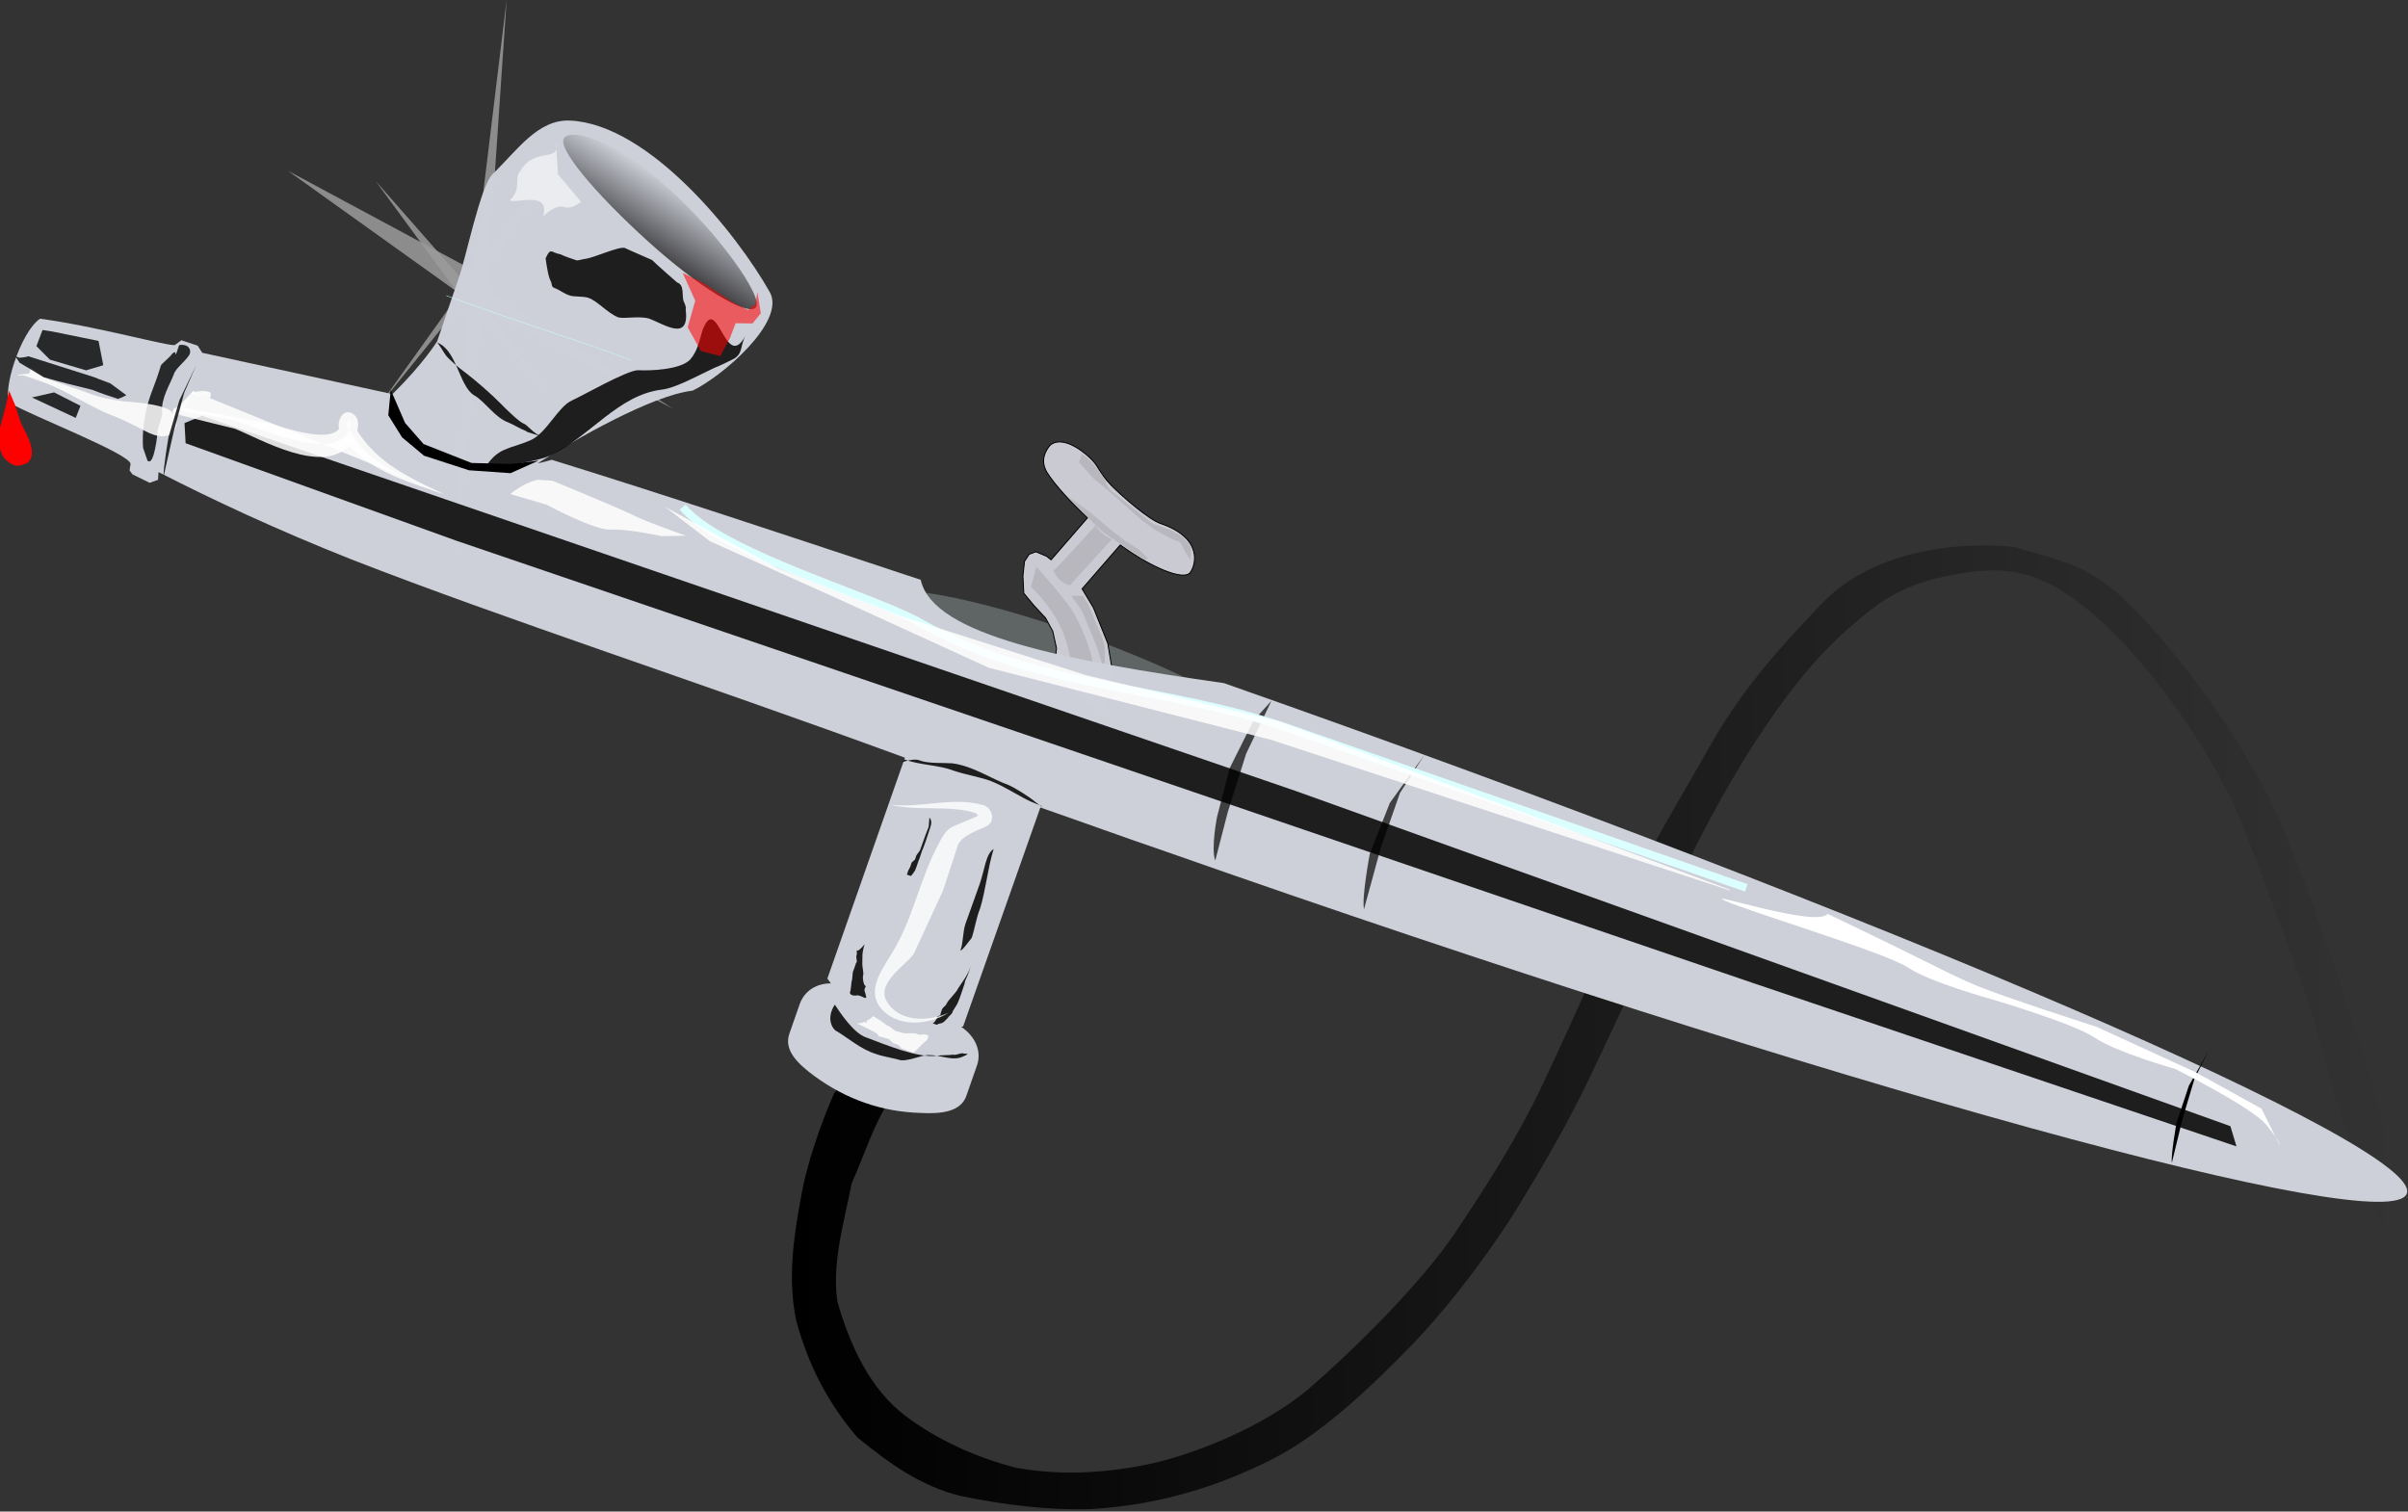 <?xml version="1.0" encoding="UTF-8" standalone="no"?>
<!-- Created with Inkscape (http://www.inkscape.org/) -->
<svg xmlns:rdf="http://www.w3.org/1999/02/22-rdf-syntax-ns#" xmlns="http://www.w3.org/2000/svg" xmlns:cc="http://web.resource.org/cc/" xmlns:xlink="http://www.w3.org/1999/xlink" xmlns:dc="http://purl.org/dc/elements/1.1/" xmlns:svg="http://www.w3.org/2000/svg" xmlns:inkscape="http://www.inkscape.org/namespaces/inkscape" xmlns:sodipodi="http://sodipodi.sourceforge.net/DTD/sodipodi-0.dtd" xmlns:ns1="http://sozi.baierouge.fr" id="svg3650" viewBox="0 0 256 160.72" version="1.0" inkscape:version="0.91 r13725">
  <rect x="0" y="0" width="256" height="160.72" fill="#333333" stroke="none"/>
  <defs id="defs3">
    <linearGradient id="linearGradient4748" y2="614.05" gradientUnits="userSpaceOnUse" x2="399.8" gradientTransform="scale(1.291 .775)" y1="614.05" x1="240.6">
      <stop id="stop4665" style="stop-color:#000000" offset="0"/>
      <stop id="stop4667" style="stop-color:#000000;stop-opacity:0" offset="1"/>
    </linearGradient>
    <linearGradient id="linearGradient4750" y2="466.28" gradientUnits="userSpaceOnUse" x2="240.66" gradientTransform="matrix(1.204 .188 -.126 .81 70.966 -50.95)" y1="478.55" x1="232.68">
      <stop id="stop3864" style="stop-color:#010000" offset="0"/>
      <stop id="stop3866" style="stop-color:#010000;stop-opacity:0" offset="1"/>
    </linearGradient>
  </defs>
  <g id="layer1" transform="translate(-89.3 -16.102)">
    <g id="g4679" transform="matrix(.831 0 0 .831 -84.594 -269.98)">
      <path id="path3903" style="fill:url(#linearGradient4748)" d="m516.06 506.76c-2.074-5.203-7.756-19.933-9.458-27.184s-6.168-18.423-9.929-28.438-12.032-21.429-18.549-27.34c-6.517-5.911-10.987-7.217-17.246-6.285-7.854 1.169-10.752 3.292-15.322 7.334s-8.295 9.016-11.837 14.477c-3.542 5.461-8.253 14.09-11.207 21.175-2.954 7.085-5.733 12.818-8.843 19.461-3.064 6.543-5.497 10.939-9.668 17.835-4.102 6.782-9.757 14.094-14.4 18.85-4.518 4.628-11.174 11.113-17.626 14.351-6.452 3.238-13.818 5.779-23.112 6.359-5.531 0.178-11.302-0.564-16.722-1.683-5.141-1.263-9.159-4.203-13.185-7.48-3.737-4.339-6.279-9.212-7.827-14.941-1.103-5.14-0.389-10.482 0.568-15.594 0.698-4.332 2.67-9.881 4.259-13.478 1.152-1.417 1.389-2.313 2.253-3.902l7.831-0.394c-0.875 1.619-1.7 3.262-2.765 4.771-2.293 3.537-3.389 7.306-5.053 10.996-0.961 5.015-2.559 10.067-1.837 15.164 1.588 5.464 4.082 11.127 8.741 14.638 4.054 3.062 9.054 5.306 14.035 6.594 5.283 0.972 10.695 0.801 16.485-0.322 5.978-1.159 15.469-4.908 21.299-9.984 6.187-5.386 14.332-13.563 18.544-19.847 4.096-6.111 8.025-12.306 11.066-18.756 3.041-6.451 6.186-13.341 9.173-20.516 2.986-7.176 8.219-15.692 12.194-22.734 3.976-7.042 8.449-12.176 14.224-18.198 5.9-6.424 16.268-8.3 24.8-7.443 6.505 1.946 9.974 2.192 16.151 8.76 6.176 6.568 13.976 17.255 18.056 26.827 4.08 9.571 7.835 21.174 10.032 28.103 2.173 6.853 5.093 17.112 4.76 21.4l0.115 7.425z"/>
      <g id="g3802">
        <g id="g3852" style="opacity:.51" transform="matrix(.162 0 0 .148 232.7 279.82)">
          <path id="path3848" style="fill-opacity:.855;fill:#ffffff" d="m707.69 284.54-101.83-90.257-94.976 91.457 88.184-95.777-92.54-98.121 97.339 86.163 95.073-88.869-83.785 97.761 92.534 97.644z" transform="matrix(.71 0 0 1 -207.74 499.99)"/>
          <path id="path3850" style="fill-opacity:.855;fill:#ffffff" d="m776.52 515.43-210.2-148.13-160.58 185.78 145.92-198.34-184.78-167.37 204.47 147.27 165.91-186.94-156.67 206.05 195.93 161.68z" transform="matrix(.499 -.293 .304 .993 -157.39 504.49)"/>
        </g>
        <g id="g2593" style="fill:#5f6564" transform="matrix(.089 .014 -.014 .089 270.83 348.53)">
          <path id="16103980" d="m967 710c151 28 270 69 266 93-4 23-130 19-281-9-151-27-270-69-266-92 5-23 131-20 281 8z"/>
        </g>
        <path id="16104068" style="stroke:#000000;stroke-width:0.125;fill:#cacbd2" d="m341.79 414.86-0.869 0.32-0.597 0.908-0.202 1.88 0.112 2.203 1.303 1.569 1.481 1.597 0.92 1.691 0.481 2.169-0.202 1.88-0.591 1.456 6.842 5.164 0.977-2.761 0.102-2.989-0.568-3.366-1.837-4.566-1.445-2.41 4.881-5.612c4.173 3.018 8.034 4.53 8.911 3.575 0.788-0.97 1.698-4.469-3.749-6.32-1.469-0.502-4.603-3.176-6.337-4.903-1.72-1.816-1.52-2.513-2.967-3.74-2.403-2.105-4.133-2.101-4.894-1.31-0.453 0.567-1.283 1.803-0.349 3.405 1.023 1.616 2.967 3.74 5.193 5.817l-4.662 5.373-0.567-0.453-1.367-0.577z"/>
        <path id="16104156" style="fill:#b8b7be" d="m349.41 411.5c0.511 0.808 1.242 1.377 2.089 1.782-1.857 1.986-3.626 3.987-5.381 5.898-1.128-0.358-1.667-0.988-2.075-1.871 1.844-1.898 3.612-3.898 5.367-5.809z"/>
        <path id="16104244" style="fill:#b8b7be" d="m347.82 420.53c-1.08-0.077-1.523-0.026-1.523-0.026s1.11 1.51 1.471 2.112l1.912 4.668 0.659 2.197c0.364-0.581 0.252-0.315 0.268-1.587 0.091-1.169-0.472-2.36-0.472-2.36s-1.098-2.533-1.339-3.224c-0.227-0.651-0.976-1.781-0.976-1.781z"/>
        <path id="16104332" style="fill:#b8b7be" d="m341.85 416.78-0.701 2.555c4.272 4.227 5.165 8.028 5.303 12.116l1.704-1.397 1.25 0.54s-0.355-0.775-0.394-1.692c-0.039-0.917-1.37-4.75-2.73-6.737-1.321-1.929-4.432-5.386-4.432-5.386z"/>
        <path id="16104420" style="fill:#b8b7be" d="m345.93 407.82 2.813 2.007 2.717 2.307 1.772 1.338 1.769 1.116 1.129 1.147s-0.425 0.389-1.142-0.269c-2.671-1.774-3.558-2.358-4.566-3.098-1.008-0.74-4.493-4.547-4.493-4.547z"/>
        <path id="16104508" style="fill:#b8b7be" d="m348.75 403.22-1.09-0.919-0.358 1.128s1.467 1.685 1.945 2.124c0.567 0.453 2.417 2.016 2.417 2.016l3.598 3.201 1.714 1.269 2.097 1.146 1.198 0.491 0.7 1.353 0.586 0.911 0.086-1.716-1.077-1.271-1.504-0.862-2.33-0.819-3.162-2.496-1.536-1.241s-1.011-0.522-1.303-1.569c-0.381-1.061-1.98-2.746-1.98-2.746z"/>
        <g id="g2616" style="fill-opacity:.996;fill:#ced1d9" transform="matrix(.089 .014 -.014 .089 271.15 348.28)">
          <path id="16104684" d="m1182 751c989 182 1785 386 1772 455-12 69-829-24-1817-206-63-11-124-23-185-34l-60 324c-1 1-2 1-3 1 22 10 35 30 31 51l-8 44c-4 25-32 32-61 35-55 7-107-3-156-28-27-14-50-30-45-55l8-44c4-19 19-32 39-35l-6-6 60-327c-313-62-592-106-820-156-111-25-208-53-290-80l1 11-11 6-26-8-5-5v-9c-1-14-154-47-182-59-15-11-2-102 23-125 79-2 191 11 195 7l8-8 24 4 8 9 276 16c37-50 51-84 51-84l16-92c6-28 10-135 25-155 29-38 51-87 97-92 111-12 258 121 318 197 29 38-49 129-87 155-55 15-154 94-201 136 6-2 12-5 19-8 165 24 345 54 544 87 29 76 225 81 448 78z"/>
        </g>
        <g id="g2631" style="fill-opacity:.803;fill:#000000" transform="matrix(.089 .014 -.014 .089 271.41 347.16)">
          <path id="16105124" d="m-359 520c-5 29 0 3-8 14-1 3-12 16-13 18-2 15-5 30-8 44-5 27-4 54 1 76l9 17c11 8 8-41 8-41-2-6 4-23 2-30-5-19 5-41 8-56 1-9 15.878-23.265 17.878-32.265 1-6.01-3.88-13.74-16.88-9.74z"/>
        </g>
        <g id="g3698" style="fill-opacity:.852;fill:#ffffff" transform="matrix(.089 .014 -.014 .089 251.81 341.73)">
          <g id="g2637">
            <path id="16105300" d="m-339 609c12 5 19 12 31 14 18 3 38 7 56 10 17 4 35 4 51 4 12-1 55-5 69 3 5 4 13 12 11 21-4 20-25 19-42 13-20-7-40-13-60-17-32-9-65-24-98-30-6-1-17-3-23-4-3-1-7 1-9 1-3-1 3-2 3-2l6-2s9 1 5-11z"/>
          </g>
          <g id="g2640" style="fill:#000000">
            <path id="path3984" style="opacity:.685;stroke:#c9fdfe;stroke-width:1px;fill:none" d="m229.27 417.51s22.882 4.487 25.574 4.935c2.692 0.449 68.197 12.563 68.197 12.563l135.5 23.33 43.969 8.973"/>
            <path id="16105388" d="m-87 640 1617 285 1385 264 13 27-717-123-1007-176-907-158-401-77-6-28 23-14z"/>
          </g>
        </g>
        <path id="16106268" style="fill-opacity:.691;fill:#000000" d="m391.48 440.86-3.129 4.884-2.47 7.08-2.122 7.772c-0.312-1.505 0.739-7.077 0.739-7.077l2.564-6.519 4.417-6.139z"/>
        <path id="16106180" style="fill-opacity:.691;fill:#000000" d="m371.92 433.93-3.242 6.778-2.347 7.464-1.606 6.214c-0.564-1.636 0.237-5.608 0.237-5.608l1.606-6.214 3.042-6.081 2.31-2.553z"/>
        <g id="g2634" style="fill-opacity:.803;fill:#000000" transform="matrix(.089 .014 -.014 .089 271.41 347.16)">
          <path id="16105212" d="m-568 569c33 5 65 10 98 15 7 2 15 3 23 5 8 4 17 9 25 13-4 3-7 5-11 7-12-2-25-4-38-7-24-2-47-4-71-7-12-5-24-10-37-15-2-3-5-5-7-8 2 0 4 1 6 1 4-1 8-2 12-4z"/>
        </g>
        <g id="g2673" style="fill-opacity:.803;fill:#000000" transform="matrix(.089 .014 -.014 .089 271.41 347.16)">
          <path id="16106356" d="m-539 529 66 3 12 33-23 11-53-7-22-16 5-24h15z"/>
        </g>
        <g id="g2676" style="fill-opacity:.803;fill:#000000" transform="matrix(.089 .014 -.014 .089 271.41 347.16)">
          <path id="16106444" d="m-554 626 30-12 40 13-4 18-66-19z"/>
        </g>
        <path id="16104772" style="fill:url(#linearGradient4750)" d="m294.68 368.28c6.554 5.847 12.364 14.128 11.267 15.322-1.097 1.195-7.333-2.6-13.873-8.536-6.54-5.936-11.78-12.034-10.594-13.215 1.097-1.195 6.66 0.492 13.2 6.429z"/>
        <path id="16104860" style="fill-opacity:.855;fill:#000000" d="m279.06 377.32c0.175 1.211 0.351 2.422 0.712 3.024 0.122 0.383-0.008 0.636 0.511 0.808 0.519 0.172 1.161 0.727 1.947 0.941 0.253 0.13 1.716 0.086 2.236 0.258 1.217 0.372 2.431 1.927 3.886 2.518 0.786 0.214 2.675-0.22 3.98 0.165 1.975 0.763 5.178 2.993 4.646-1.187 0.13-0.253-0.217-0.944-0.217-0.944-0.347-0.691 0.155-2.161-0.884-2.505 0 0-2.806-2.441-3.195-2.865-0.253-0.13-2.986-1.285-3.492-1.546-0.786-0.214-3.833 1.223-5.043 1.399-0.178-0.028-0.855 0.231-1.122 0.189-0.519-0.172-1.558-0.516-2.064-0.777-0.267-0.042-0.786-0.214-1.039-0.344-0.431-0.158-0.603 0.361-0.864 0.867z"/>
        <path id="16104948" style="fill-opacity:.855;fill:#000000" d="m304.66 387.14c-2.609 5.056-3.64-5.848-5.566-0.504-0.372 1.217-0.58 2.55-1.574 3.67-1.288 1.256-4.955 1.412-6.671 1.327-1.464 0.045-7.065 3.268-8.434 3.874-1.766 0.817-3.182 4.056-5.153 5.023-2.061 0.953-3.791 0.957-5.121 2.479-1.844 1.898 1.297 1.022 2.242 0.805 1.505-0.312 3.927-0.662 5.296-1.268 5.121-2.479 8.674-7.752 14.243-8.431 1.758-0.181 4.949-1.96 6.715-2.777 0.678-0.259 1.663-0.742 2.355-1.089 1.383-0.695 0.899-1.681 1.668-3.108z"/>
        <path id="16105036" style="fill-opacity:.855;fill:#000000" d="m278.52 400.08c-1.039-0.344-1.775-1.46-2.295-1.632-0.519-0.172-2.417-2.016-2.806-2.441-1.256-1.288-3.42-3.174-4.806-4.209-0.656-0.466-1.775-1.46-2.164-1.885-0.389-0.425-1.084-1.808-1.35-1.849 2.597 0.86 2.868 5.546 4.774 6.753 1.428 0.769 2.648 2.871 4.459 3.518 0.683 0.289 1.428 0.769 2.2 1.071l0.164 0.117c0.519 0.172 1.039 0.344 1.825 0.558z"/>
        <path id="16105476" style="fill-opacity:.855;fill:#ffffff" d="m278.02 405.65c-1.889 0.434-3.471 1.826-3.471 1.826l4.614 1.357s6.217 3.337 8.242 3.197c2.025-0.139 6.516 0.834 6.516 0.834l3.105-0.062s-4.497-1.521-6.697-2.592-10.414-4.446-10.414-4.446l-1.894-0.113z"/>
        <path id="16106532" style="fill-opacity:.998;fill:#000000" d="m259.25 394.15 1.834 4.23 2.361 2.698 6.145 2.422 5.064 0.128 3.521-0.433-3.609 1.611-5.314-0.374-5.753-1.865-2.8-2.344-1.765-2.829 0.314-3.245z"/>
        <g id="g2708" style="fill-opacity:.855;fill:#ffffff" transform="matrix(.089 .014 -.014 .089 270 349.59)">
          <path id="16107588" d="m57 642c-49-9-104-15-144-48-31 48-125 11-164 2l-58-5-21-2-3-1c-4 5-8 7-9-1-1-5 2-8 6-8l6-9 12-18 3 1c9-3 24-8 21 6 1-14-6-5-15-2h-9c-1 0-5 11-10 21l127 3c9 1 84 16 96-8-5-12 2-32 18-23 7 4 9 13 8 22 36 41 83 54 136 70zm-142-77zm0-1z"/>
        </g>
        <path id="16107764" style="fill-opacity:.855;fill:#ffffff" d="m266.17 407.45c-4.661-1.637-10.189-4.138-11.823-7.67 0 0-0.867-0.864-0.695-1.383 0.344-1.039 0.519 0.172 0.347 0.691-1.465 4.142-9.59 0.781-14.251-0.857-1.544-0.605-2.755-0.43-4.314-0.946 0 0-1.73 0.003-2.755-0.43-1.039-0.344-0.78 0.334-0.78 0.334s2.16-2.759 2.16-2.759l0.506 0.261c0.519 0.172 2.074-1.042 1.558 0.516"/>
        <path id="path3858" style="opacity:.693;fill-rule:evenodd;fill:#ffffff;fill-opacity:.855" d="m280.38 362.41c0.624 2.842-2.67 0.499-4.544 3.714-0.907 0.926 0.27 2.177-1.348 3.755 0.526 0.539 5.238-1.318 4.257 2.036 2.995-2.583 2.28 0.051 4.861-1.834l-2.96-3.511-0.266-4.159z"/>
        <path id="16107500" style="stroke:#dbfefe;fill:none" d="m296.59 409.15c4.926 5.776 22.964 10.956 29.879 14.492 15.445 8.964 31.513 8.101 48.079 13.961l58.113 20.26"/>
        <g id="g2700" style="fill-opacity:.852;fill:#ffffff" transform="matrix(.089 .014 -.014 .089 263.9 344.34)">
          <g id="g2702">
            <path id="16107324" d="m446 658 171 61 184 40 272 42 281 22 670 137v1l-676-110-413-39-218-61-201-55-70-38z"/>
          </g>
        </g>
        <g id="g2646" style="fill-opacity:.855;fill:#ffffff" transform="matrix(.089 .014 -.014 .089 269.84 352.33)">
          <path id="16105564" d="m771 1249c39 16 7 7 22 10 6 1 8 5 14 6 0 0 9 1 9 1 3 1 16-3 19-2l5 1 7-2 6 1-1 6-4 5-4 5-4 6-4 5h-3s-3-1-3-1h-3s-3-1-3-1l-6-1-5-4-9-2-5-4-6-1s-9-1-9-1l-5-4c-6-2-20-7-29-9 0 0-9-1-9-1s9 1 9 1l6-2 4-2s3 1 3 1v-3s4-3 8-8z"/>
        </g>
        <g id="g2649" style="fill-opacity:.855;fill:#ffffff" transform="matrix(.089 .014 -.014 .089 269.84 352.33)">
          <path id="16105652" style="fill:#000000" d="m897 1157c-3 15-8 23-13 34-1 6-12 19-13 25-1 3-4 5-5 8l-1 6v3l-4 2c0 3-2 9-5 11l6 1 3-2c7-2 7-5 11-10 1-3 4-5 5-8 1-6 5-11 6-17 1-3 3-15 3-15l1-6 1-6v-3c1-3 3-11 5-23z"/>
        </g>
        <g id="g2652" style="fill-opacity:.855;fill:#ffffff" transform="matrix(.089 .014 -.014 .089 269.84 352.33)">
          <path id="16105740" style="fill:#000000" d="m743 1150c-2 15 0 18 1 27 0 3 4 13 4 16-1 3 1 9 3 13l3 3-1 3v3s4 7 4 10h-3s-3-1-3-1l-6-1s-10 4-12-2c1-3 0-12 0-15 1-6-1-13 0-16l1-5 1-6 1-3-2-7c1-5-1-9-1-9s2 4 10-10z"/>
        </g>
        <g id="g2655" style="fill-opacity:.855;fill:#ffffff" transform="matrix(.089 .014 -.014 .089 269.46 348.15)">
          <path id="16105828" style="fill:#000000" d="m769 927c24 5 49 0 72 5 18 3 36 3 53 6 24 5 49 18 69 22l9 2c5 4-11-5-11-5-6-4-31-15-40-17-26-5-54-19-84-18-12 1-34 6-46 3-12-2-23 8-29 7 0 0 6 1 7-5z"/>
        </g>
        <g id="g2658" style="fill-opacity:.855;fill:#ffffff" transform="matrix(.089 .014 -.014 .089 269.84 352.33)">
          <path id="16105916" style="fill:#000000" d="m903 988c-4 27-2 61-6 87-3 12-3 30-5 42 0 0-14 27-13 19 2-9-1-25 1-37 3-17 8-41 11-58 4-21 2-45 12-53z"/>
        </g>
        <g id="g2661" style="fill-opacity:.855;fill:#ffffff" transform="matrix(.089 .014 -.014 .089 269.84 352.33)">
          <path id="16106004" style="fill:#000000" d="m806 958 1 13l-3 14-4 21-4 8-1 6-4 5-1 6-2 6-1 6 6 1s5-8 5-11c1-3 2-12 3-15l2-12c1-3 3-14 3-14l1-6 1-6 1-6c1-6 2-12-3-16z"/>
        </g>
        <g id="g2664" style="fill-opacity:.855;fill:#ffffff" transform="matrix(.089 .014 -.014 .089 271.93 352.14)">
          <path id="16106092" style="fill:#000000" d="m692 1247c10 11 33 36 51 39 29 6 78 18 104 10 6-2 16-3 22-5 3 1 10-4 13-4 3 1 13-3 2 4-14 10-31 3-49 6-10 1-31 16-42 13-9-1-24-1-33-3-21-3-42-16-59-23-6-1-19-15-9-37z"/>
        </g>
        <g id="g2694" style="fill-opacity:0.805;fill:#ffffff" transform="matrix(.089 .014 -.014 .089 268.91 350.22)">
          <g id="g2696">
            <path id="16107060" d="m761 970c44-1 85-25 131-20 13 1 22 19 11 28-12 9-32 18-37 33l-11 68-27 95c-8 17-46 49-28 72 23 29 66 19 90 3-25 22-71 34-99 6-20-21-4-52 4-72 25-56 24-116 45-173 2-6 6-16 12-21l4-3 18-11 14-9-2-1-2-2c-41-6-82 11-123 7zm130-1z"/>
          </g>
        </g>
        <path id="path3948" style="fill-opacity:.993;fill:#000000" d="m491.87 478.63-1.843 3.603-1.545 5.166-1.375 5.654c-0.128-1.075 0.601-5.116 0.601-5.116l1.581-4.765 2.582-4.543z"/>
        <path id="path3950" style="fill-opacity:.803;fill:#000000" d="m234.38 390.94-1.562 3.593-1.376 5.118-1.257 5.592c-0.067-1.051 0.632-5.039 0.632-5.039l1.392-4.725 2.171-4.539z"/>
        <path id="path3952" style="fill-rule:evenodd;fill:#fd0000" d="m210.43 394.28c-0.787 3.694-1.188 4.39-1.242 5.227-0.054 0.825-0.217 2.728 0.897 3.66 1.114 0.933 1.516 0.703 2.17 0.534 0.654-0.17 1.174-0.656 1.072-1.841-0.102-1.183-1.143-2.943-1.397-3.495l-0.772-2.345-0.728-1.74z"/>
        <path id="path2136" style="fill-rule:evenodd;fill:#ffffff" d="m443.06 461.19c13.415 6.399 15.401 7.665 19.093 9.198 3.692 1.533 15.339 5.263 15.339 5.263l12.635 5.798 8.444 4.666 2.329 4.67s0.073-0.467-1.768-2.668c-1.841-2.201-11.564-7.067-11.564-7.067s-7.529-2.131-10.295-3.998c-2.766-1.867-13.207-4.931-13.207-4.931s-7.956-2.198-10.722-4.065c-2.766-1.867-20.104-7.071-23.37-8.537-3.265-1.466 11.768 3.522 13.085 1.67z"/>
        <path id="path2898" style="opacity:.56;fill-rule:evenodd;fill:#ff0000" d="m299.01 380.33 3.921 2.566 2 1.032 0.988-0.792 0.235-1.507 0.44 2.723-1.066 1.295-2.156-0.028-0.729 1.903-1.223 2.299-2.494-0.636-1.686-3.041 0.964-3.409-1.608-3.543 2.415 1.138z"/>
      </g>
    </g>
  </g>
</svg>
